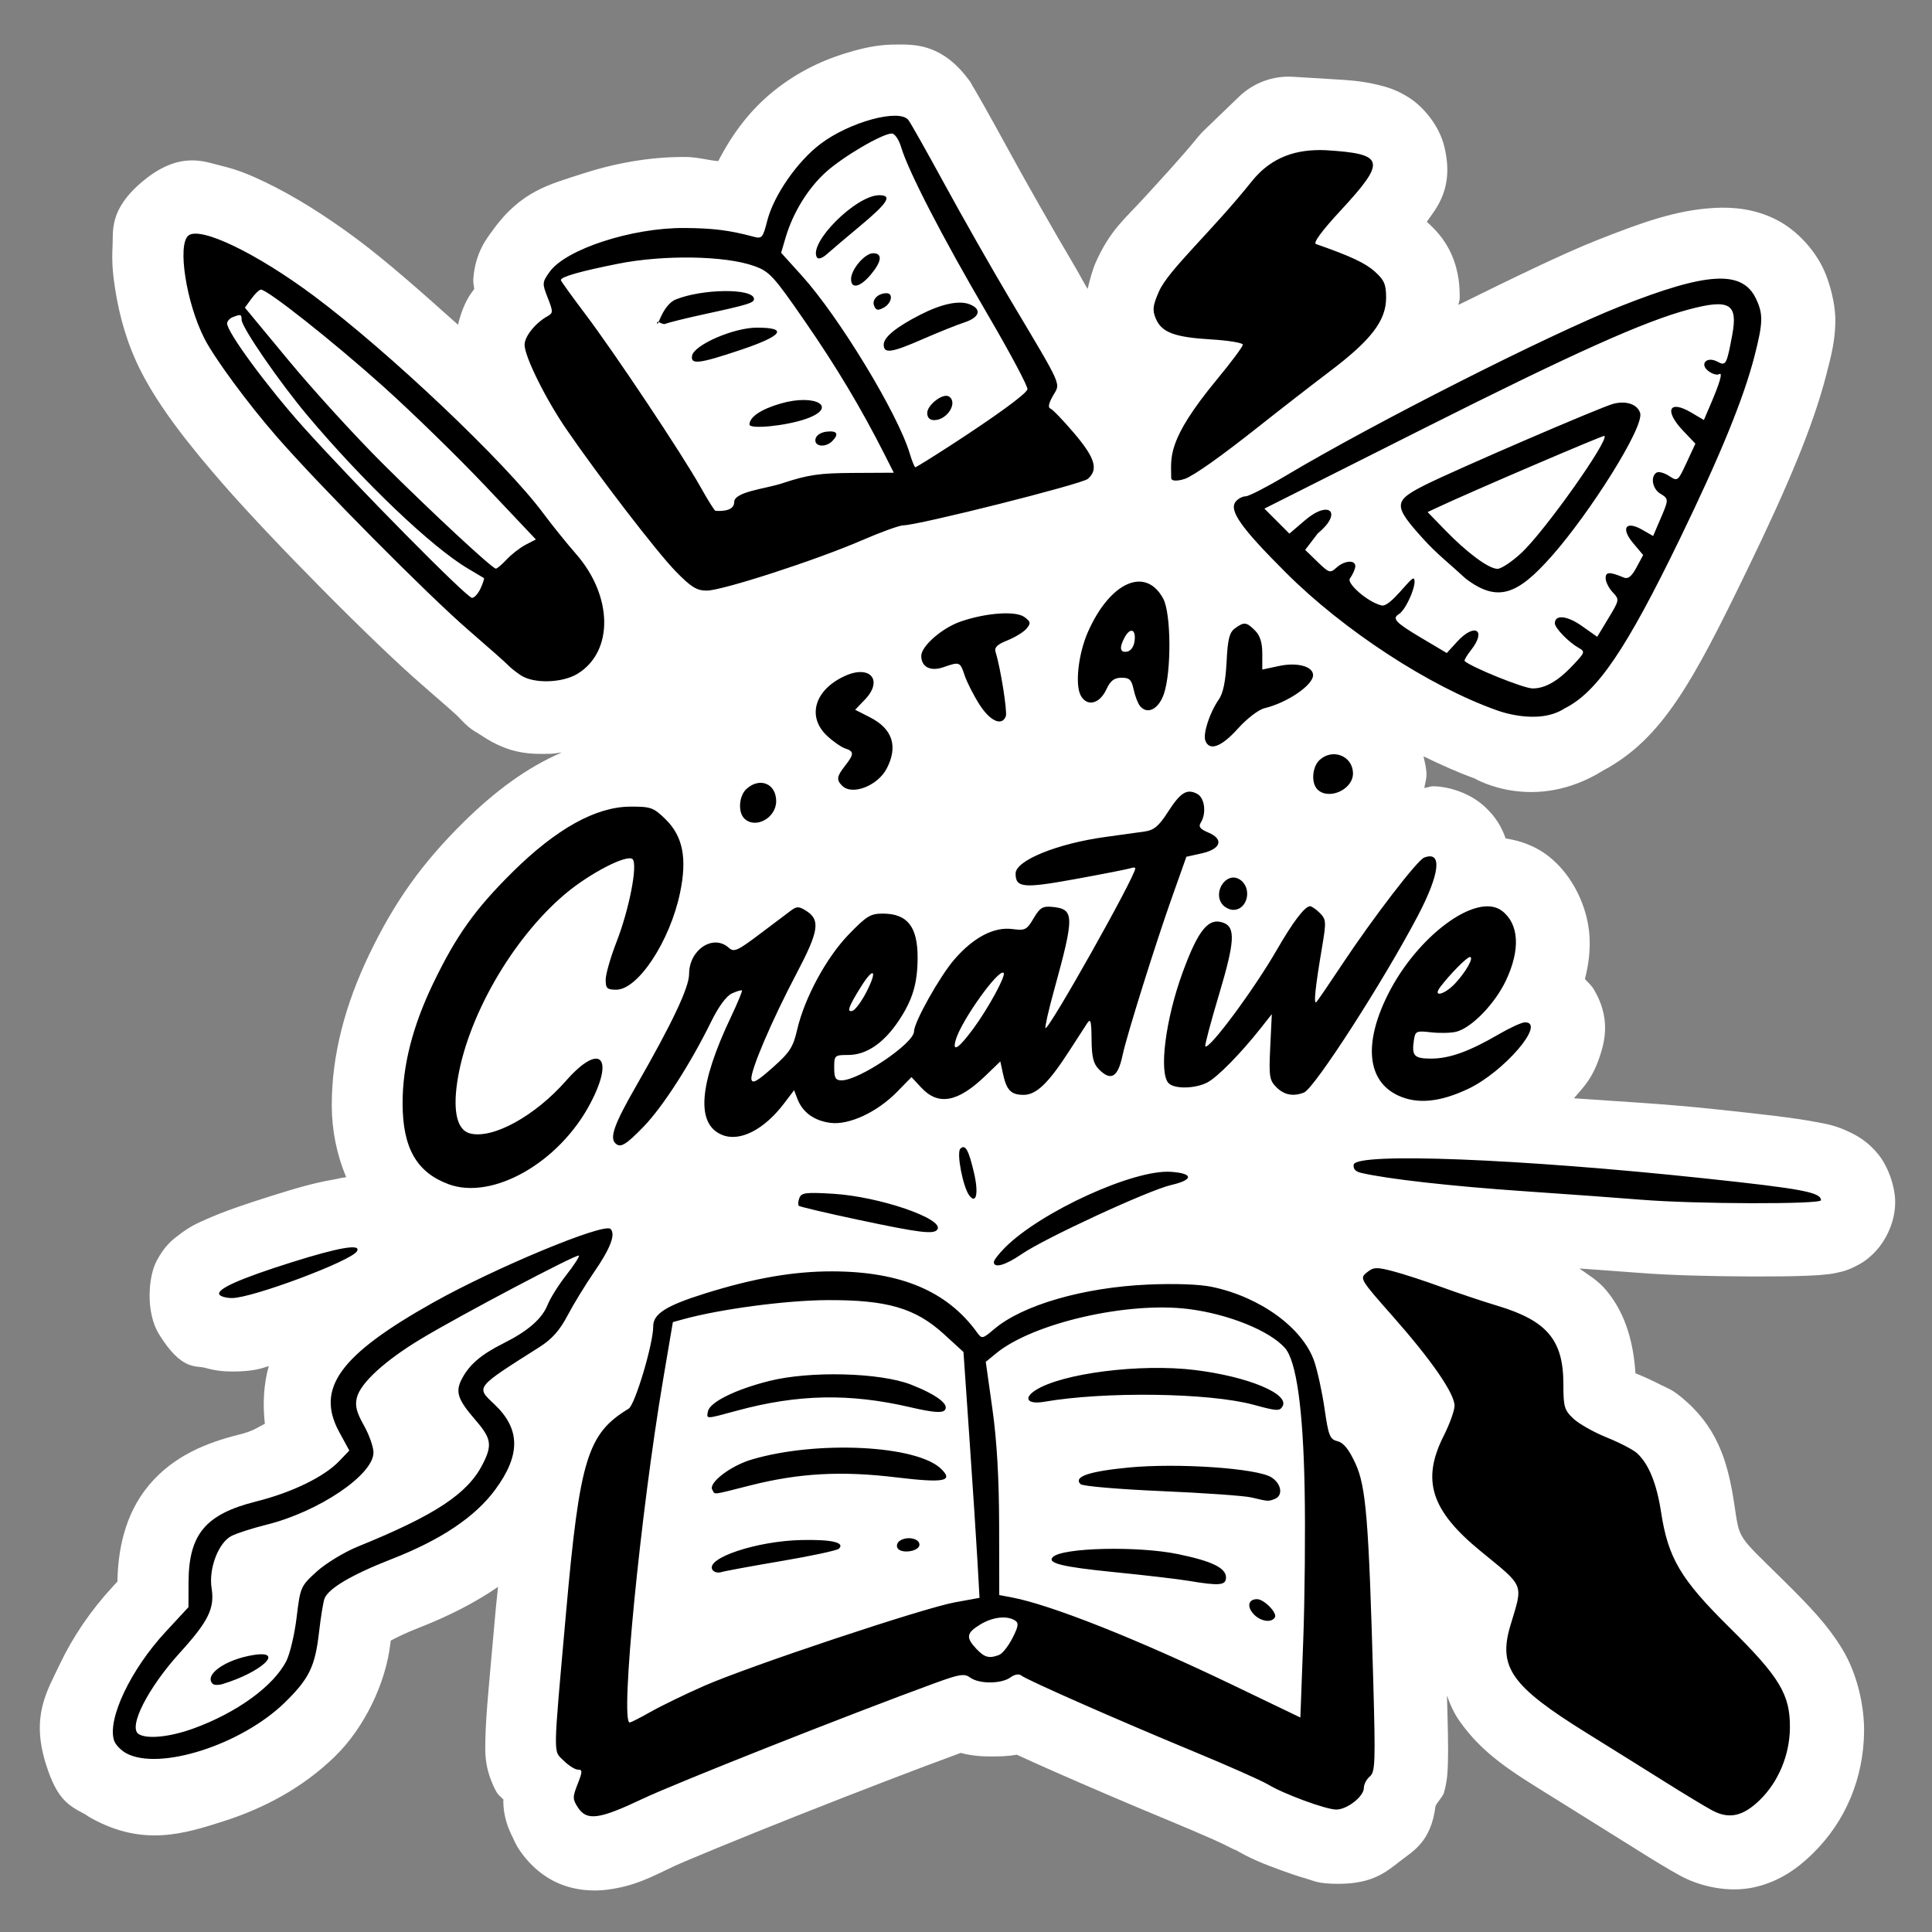 <svg id="svg903" height="512" viewBox="0 0 135.467 135.467" width="512" xmlns="http://www.w3.org/2000/svg" xmlns:svg="http://www.w3.org/2000/svg"><rect x="0" y="0" width="135.467" height="135.467" fill="#808080" stroke="none"/><g id="layer1"><g id="g5486" transform="translate(.061 .003)"><path id="path5477" d="m236.885 11.773c-4.257-.003-7.633.691-11.059 1.625-6.851 1.868-13.522 4.745-19.996 9.633-7.208 5.442-12.13 12.066-16.02 19.592-2.913-.268-5.508-1.083-8.695-1.1-9.565-.049-18.855 1.694-27.365 4.473-8.51 2.779-16.165 4.473-23.725 15.09-1.138 1.598-4.492 5.496-5.014 12.629-.091 1.245.185 1.77.229 2.775-1.778 2.172-3.298 5.231-4.281 9.428-9.084-8.123-18.448-16.483-26.641-22.596-8.483-6.329-16.765-11.486-24.354-15.133-3.794-1.823-7.314-3.311-11.574-4.318-4.26-1.008-10.917-4.163-20.787 4.029-9.17 7.61-7.815 13.383-8.055 17.385-.239 4.002.108 7.465.672 11.08 1.128 7.23 3.155 14.627 6.865 21.91 5.03 9.875 13.22 20.064 21.732 29.83 12.596 14.451 39.769 41.976 52.699 53.15 2.59 2.239 5.065 4.395 6.902 6.023.919.814 1.685 1.5 2.186 1.955.501.455 1.583 1.696-.154-.221 3.908 4.313 4.506 4.113 6.865 5.684 7.317 4.872 12.857 4.891 18.336 4.732.913-.026 1.842-.26 2.754-.332-9.264 3.97-17.795 10.346-26.008 18.461-10.936 10.805-18.198 20.979-24.877 34.857-6.391 13.281-10 26.695-9.965 40.1.017 6.388 1.241 12.774 3.816 18.963-1.397.137-2.393.466-3.543.658-4.842.808-9.694 2.216-16.365 4.318-7.222 2.276-12.589 4.125-17.141 6.156-2.276 1.016-4.235 1.813-7.301 4.191-1.533 1.189-3.62 2.645-5.84 6.873-2.22 4.228-2.873 13.617.65 19.318h-.008c6.037 9.77 9.694 8.222 12.262 8.932s4.68.961 7.16.961c5.024 0 7.356-.667 9.633-1.426-1.386 4.92-1.597 10.196-1.033 15.244-2.493 1.286-3.097 1.933-6.814 2.865-8.508 2.134-17.301 5.552-23.865 13.404-6.564 7.852-8.307 17.721-8.334 26.279v-.781l-1.107 1.195c-5.971 6.449-10.711 13.467-14.137 20.684-3.425 7.217-7.691 13.745-3.623 26.561 2.908 9.163 5.82 10.768 10.312 13.125.609.428 1.242.82 1.896 1.174 13.562 7.364 24.21 4.04 34.768.664 10.558-3.376 20.882-8.776 29.506-17.193 7.652-7.469 13.401-19.235 14.623-29.902.029-.256.066-.452.098-.709 1.867-.952 3.774-1.95 7.219-3.293 7.861-3.064 14.941-6.624 21.156-10.91-.189 2.069-.375 3.343-.576 5.604-1.75 19.667-2.653 28.262-2.768 34.775-.057 3.257-.303 6.942 2.148 12.336 1.206 2.653 1.56 2.386 2.65 3.602-.001.21-.064.275-.061.494.066 4.132 1.346 7.24 2.576 9.641.447 1.069.991 2.095 1.625 3.064 1.794 2.737 5.133 6.5 9.943 8.717 4.811 2.216 9.895 2.363 13.51 1.875 7.229-.977 11.348-3.255 17.516-6.186 2.359-1.121 17.107-7.24 32.51-13.338 15.385-6.09 32.544-12.703 43.348-16.646 3.016.803 5.71.95 8.318.938 2.112-.011 4.235-.053 6.533-.465 2.77 1.275 5.901 2.694 9.736 4.385 8.87 3.911 20.013 8.688 30.23 12.918 4.486 1.857 8.919 3.753 12.326 5.264 3.407 1.51 7.594 3.849 4.873 2.191 4.633 2.822 8.503 4.254 12.873 5.861 2.185.804 4.322 1.531 6.467 2.141 2.144.61 3.096 1.402 8.557 1.402 9.013 0 12.546-3.028 16.379-6.023 3.364-2.629 8.163-5.018 9.346-14.586.691-1.326 1.96-2.469 2.252-3.551.908-3.363.941-5.458 1.025-7.824.14-3.915-.041-10.161-.25-17.844.839 2.412 1.889 4.738 3.336 6.785 6.223 8.803 13.808 13.394 24.391 19.961h.008c6.302 3.91 15.605 9.718 20.564 12.836 5.232 3.29 10.021 6.273 13.605 8.201 4.935 2.655 12.417 4.486 19.326 2.975 6.909-1.512 11.801-5.266 15.486-8.865 8.871-8.662 13.526-20.158 13.65-32.406.065-6.429-1.678-14.964-5.678-21.613-4-6.649-8.969-11.737-15.951-18.633-12.141-11.992-11.24-10.243-12.734-20.004-1.492-9.744-3.826-19.033-12.395-26.781-4.008-3.624-5.041-3.608-7.094-4.674-2.052-1.065-4.228-2.069-6.547-3.004-.023-.009-.073-.049-.096-.059-.482-7.388-2.297-15.478-7.781-21.992-2.099-2.494-4.626-3.996-7.064-5.705 5.665.412 13.044.924 15.531 1.129 8.202.676 20.062.953 30.553.982 5.245.015 10.035-.038 13.857-.186 1.911-.074 3.508-.153 5.293-.346.892-.096 1.71-.157 3.506-.592.898-.218 1.973-.373 4.414-1.615 1.22-.621 2.887-1.472 5.131-3.811 2.244-2.339 5.285-7.202 5.285-13.133 0-3.984-1.783-9.283-4.422-12.57-2.639-3.287-5.327-4.817-7.338-5.803-4.022-1.971-6.433-2.303-9.375-2.855-5.885-1.105-13.583-1.972-26.619-3.359-14.072-1.498-24.937-1.991-37.285-2.887.075-.086.176-.157.25-.244 2.525-2.951 4.912-5.202 6.924-11.758 1.006-3.278 2.569-9.419-1.881-16.824-.65-1.081-1.54-1.836-2.348-2.709.913-3.546 1.439-7.249 1.217-11.242-.415-7.462-4.24-16.197-11.027-21.408-3.49-2.68-7.394-3.972-11.17-4.568-.95-2.738-2.468-5.609-5.596-8.469-3.927-3.591-9.458-5.24-13.383-5.328-1.137-.025-1.592.349-2.539.457.176-1.183.576-2.213.576-3.506 0-1.66-.428-3.27-.797-4.881 4.522 2.185 9.051 4.258 13.5 5.84.453.271 15.921 9.225 34.076-2.104 15.624-8.354 23.776-23.575 38.01-52.922 11.002-22.685 17.586-38.412 21.053-51.967 1.211-4.737 2.213-8.428 2.34-13.547.127-5.119-1.627-11.041-3.197-14.35-2.279-4.803-6.78-10.074-12.43-12.941-5.65-2.868-11.406-3.389-16.41-3.107-10.009.563-18.961 3.758-31.203 8.607-8.9 3.526-22.795 10.276-36.482 17.045.04-.591.332-1.188.332-1.771 0-2.657-.083-6.778-2.133-11.494-1.875-4.314-4.594-6.907-6.578-8.732 2.508-3.571 7.373-8.906 4.6-20.035-1.39-5.579-5.588-10.34-8.977-12.586-3.389-2.246-6.059-2.989-8.334-3.551-4.55-1.124-8.099-1.296-12.402-1.557l-10.297-.629c-5.276-.32-10.446 1.584-14.254 5.25l-9.266 8.924c-.547.525-1.061 1.082-1.541 1.668-4.772 5.851-9.973 11.399-14.631 16.514-4.658 5.115-8.718 8.224-12.535 16.854-.766 1.732-1.468 4.292-2.111 6.924-1.546-2.564-1.777-3.271-3.986-6.982-4.504-7.568-12.295-21.249-16.875-29.654v-.008c-2.415-4.431-4.719-8.592-6.526-11.795-.904-1.602-1.68-2.958-2.326-4.061-.323-.551-.605-1.027-.914-1.527s.007-.35-1.809-2.576c-6.926-8.492-13.97-8.06-18.227-8.062z" fill="#fff" transform="scale(.265)" font-variant-ligatures="normal" font-variant-position="normal" font-variant-caps="normal" font-variant-numeric="normal" font-variant-alternates="normal" font-variant-east-asian="normal" font-feature-settings="normal" font-variation-settings="normal" text-indent="0" text-align="start" text-decoration-line="none" text-decoration-style="solid" text-decoration-color="#000000" text-transform="none" text-orientation="mixed" white-space="normal" shape-padding="0" shape-margin="0" inline-size="0" isolation="auto" mix-blend-mode="normal" solid-color="#000000" solid-opacity="1" vector-effect="none"/><path id="path3770" d="m40.468 126.742c-.387-.59-.389-.73-.026-1.653.344-.875.347-1.009.023-1.009-.205 0-.661-.289-1.014-.641-.732-.732-.745 0 .183-10.424.955-10.734 1.498-12.497 4.385-14.245.447-.27 1.732-4.581 1.722-5.773-.008-.875.916-1.459 3.66-2.314 3.428-1.069 6.195-1.548 8.903-1.541 4.787.012 8.042 1.384 10.136 4.272.349.481.38.475 1.216-.231 1.995-1.685 6.248-2.915 10.778-3.116 1.873-.083 3.6-.022 4.468.159 3.397.706 6.392 2.885 7.192 5.233.231.678.557 2.18.724 3.338.273 1.887.367 2.121.91 2.257.426.107.798.573 1.255 1.569.74 1.615.927 3.905 1.245 15.226.161 5.733.138 6.395-.24 6.708-.231.191-.419.554-.419.807 0 .596-1.173 1.514-1.936 1.514-.719 0-3.684-1.091-4.78-1.758-.433-.264-2.791-1.309-5.239-2.323-5.322-2.203-11.705-5.017-12.073-5.323-.155-.129-.469-.07-.758.141-.627.458-2.19.466-2.809.013-.412-.302-.739-.251-2.478.383-5.894 2.151-18.22 7.03-20.515 8.121-3.024 1.437-3.893 1.554-4.512.61zm5.086-6.711c.717-.408 2.39-1.222 3.719-1.808 3.139-1.384 15.397-5.471 17.623-5.875l1.725-.314-.144-2.562c-.079-1.409-.333-5.288-.563-8.619l-.419-6.058-1.372-1.254c-2-1.828-3.996-2.408-8.202-2.383-2.881.017-7.458.625-10.043 1.333l-.759.208-.683 4.03c-1.597 9.422-3.024 24.043-2.346 24.043.088 0 .746-.334 1.463-.743zm4.338-9.969c-.501-.811 3.119-2.017 6.249-2.082 2.124-.045 3.058.172 2.623.607-.121.121-1.933.51-4.028.865-2.095.355-4.0.706-4.233.78-.233.074-.508-.003-.611-.169zm12.982-1.512c-.101-.164-.026-.4.167-.525.515-.334 1.368-.157 1.368.284 0 .465-1.273.665-1.535.241zm-12.99-4.097c-.292-.472 1.27-1.674 2.75-2.114 4.56-1.358 11.579-1.016 13.291.648.902.877.222 1.004-3.172.596-3.824-.46-6.767-.298-10.167.558-2.837.715-2.479.674-2.702.312zm-.308-5.488c.124-.646 1.902-1.532 4.28-2.133 2.865-.725 7.795-.599 9.97.254 1.811.71 2.725 1.412 2.345 1.8-.197.201-.867.14-2.416-.22-4.247-.987-7.874-.915-12.13.24-2.235.606-2.153.604-2.048.059zm41.84 5.402c-.106-5.579-.578-8.948-1.381-9.854-1.071-1.21-3.966-2.379-6.756-2.73-4.288-.538-10.912.987-13.493 3.106l-.727.597.464 3.296c.315 2.235.467 4.867.473 8.176l.008 4.88.872.164c2.729.513 8.786 2.915 15.535 6.16l4.706 2.263.2-5.358c.11-2.947.155-7.761.099-10.699zm-3.591 8.792c-.475-.525-.35-1.033.255-1.033.492 0 1.442.973 1.251 1.281-.251.405-1.031.277-1.506-.248zm-4.593-2.325c-.699-.118-3.041-.391-5.202-.607-3.618-.362-4.694-.628-4.266-1.055.662-.662 5.957-.786 8.77-.205 2.388.493 3.369.97 3.369 1.638 0 .561-.458.601-2.671.228zm4.45-5.84c-.49-.117-3.329-.317-6.308-.445-2.979-.128-5.53-.347-5.669-.486-.518-.518.564-.894 3.35-1.165 3.465-.336 9.064.05 10.045.693.701.459.819 1.28.216 1.511-.457.175-.432.177-1.634-.109zm.156-6.498c-3.094-.843-10.414-.948-14.685-.21-1.148.198-1.486-.233-.625-.797 1.826-1.196 7.357-1.902 11.203-1.429 3.727.458 6.669 1.686 6.13 2.558-.206.333-.396.321-2.023-.122zm-17.843 17.541c.227-.087.647-.618.934-1.179.422-.828.456-1.061.18-1.237-.573-.363-1.57-.248-2.439.282-.972.593-1.022.906-.274 1.703.574.611.899.699 1.599.43zm49.993 10.897c-.49-.263-1.978-1.163-3.307-1.998-1.329-.836-3.79-2.371-5.468-3.413-5.314-3.297-6.251-4.623-5.36-7.582.889-2.953 1.021-2.629-2.114-5.197-3.464-2.837-4.141-4.96-2.574-8.065.42-.831.763-1.783.763-2.115 0-.859-1.607-3.186-4.326-6.265-2.313-2.619-2.339-2.663-1.822-3.082.465-.377.671-.387 1.811-.091.707.183 2.23.679 3.384 1.101 1.154.422 2.936 1.02 3.961 1.327 3.479 1.045 4.623 2.405 4.623 5.492 0 1.588.068 1.822.7 2.419.385.364 1.434.957 2.333 1.319.898.362 1.855.858 2.126 1.103.817.739 1.383 2.122 1.691 4.134.495 3.23 1.371 4.708 4.798 8.093 3.526 3.483 4.26 4.703 4.236 7.042-.019 1.895-.803 3.776-2.104 5.046-1.183 1.155-2.165 1.37-3.349.733zm-111.204-4.007c-.375-.204-.758-.61-.851-.902-.476-1.498 1.168-4.961 3.603-7.591l1.618-1.748.005-1.743c.011-3.367 1.189-4.776 4.736-5.665 2.515-.631 4.768-1.726 5.83-2.834l.707-.738-.709-1.303c-1.662-3.054.033-5.392 6.573-9.066 4.363-2.451 12.001-5.622 12.453-5.17.372.372-.007 1.363-1.166 3.044-.597.866-1.428 2.226-1.848 3.024-.552 1.049-1.096 1.66-1.967 2.213-4.536 2.875-4.465 2.785-3.176 4.001 1.845 1.74 1.867 3.56.071 5.999-1.408 1.912-3.811 3.523-7.27 4.87-2.768 1.079-4.424 2.053-4.699 2.766-.09.233-.265 1.306-.388 2.384-.273 2.38-.693 3.242-2.394 4.902-3.045 2.972-8.812 4.816-11.128 3.558zm4.707-1.728c3.057-1.11 5.625-2.974 6.524-4.735.256-.501.581-1.882.724-3.07.254-2.116.282-2.18 1.411-3.206.634-.576 1.931-1.363 2.882-1.75 5.425-2.204 7.691-3.698 8.747-5.767.692-1.357.617-1.812-.511-3.115-1.241-1.434-1.417-1.968-.947-2.871.519-.999 1.35-1.712 2.89-2.483 1.763-.883 2.733-1.729 3.137-2.739.183-.457.772-1.393 1.309-2.078.537-.686.929-1.293.872-1.35-.135-.135-8.315 4.18-11.069 5.84-2.534 1.527-4.239 3.088-4.497 4.116-.143.57-.029 1.026.488 1.945.371.66.675 1.518.675 1.906 0 1.566-3.833 4.152-7.504 5.064-.979.243-2.085.599-2.457.791-.914.472-1.607 2.299-1.389 3.663.225 1.407-.225 2.32-2.227 4.524-2.244 2.47-3.641 5.224-2.89 5.7.585.372 2.191.211 3.831-.385zm1.362-3.136c-.632-.632.887-1.706 2.857-2.021 2.235-.357.584 1.199-2.157 2.033-.29.088-.605.083-.7-.012zm.47-27.295c-.232-.375 1.442-1.122 5.09-2.271 3.329-1.049 4.891-1.31 4.55-.759-.426.69-7.338 3.275-8.756 3.275-.403 0-.802-.11-.885-.245zm54.301-2.279c0-.129.354-.589.787-1.021 2.51-2.51 9.006-5.478 11.614-5.307 1.601.105 1.619.56.036.925-1.582.365-8.864 3.73-10.482 4.843-1.141.785-1.955 1.018-1.955.561zm-9.512-2.964c-2.223-.473-4.098-.914-4.165-.981-.067-.067-.048-.315.042-.55.142-.37.461-.409 2.384-.292 3.219.197 7.758 1.749 7.297 2.495-.229.37-1.211.251-5.558-.673zm54.916-1.406c-1.399-.115-5.119-.386-8.267-.601-5.049-.345-9.607-.859-11.4-1.286-.385-.092-.559-.291-.502-.576.172-.864 11.638-.414 24.597.965 6.847.729 8.164.976 8.164 1.533 0 .296-8.879.271-12.591-.036zm-47.111-.279c-.451-.568-.927-3.013-.642-3.298.345-.345.584.08.964 1.714.322 1.387.16 2.19-.322 1.584zm-36.537-.814c-2.229-.828-3.205-2.542-3.213-5.644-.007-2.65.698-5.425 2.143-8.427 1.616-3.357 2.947-5.224 5.591-7.835 3.044-3.008 5.814-4.547 8.207-4.563 1.452-.009 1.644.057 2.467.854 1.245 1.206 1.556 2.746 1.047 5.186-.707 3.393-2.948 6.796-4.475 6.796-.64 0-.741-.096-.74-.699 0-.385.343-1.578.761-2.652.893-2.295 1.5-5.426 1.126-5.801-.374-.374-3.026.996-4.743 2.45-3.734 3.161-6.923 8.748-7.563 13.249-.294 2.067.028 3.31.914 3.532 1.6.402 4.546-1.218 6.732-3.702 2.363-2.685 3.424-1.684 1.695 1.6-2.185 4.151-6.855 6.806-9.949 5.657zm11.704-2.866c-.409-.409-.066-1.357 1.451-4.001 2.547-4.441 3.722-6.925 3.722-7.872 0-1.703 1.694-2.819 2.783-1.834.361.326.605.219 2.158-.954.963-.727 1.962-1.479 2.219-1.67.401-.298.56-.288 1.105.069.945.619.81 1.433-.716 4.327-1.75 3.317-3.283 6.912-3.179 7.452.063.329.398.145 1.48-.815 1.204-1.068 1.444-1.436 1.724-2.653.517-2.24 2.048-5.07 3.624-6.697 1.26-1.301 1.528-1.462 2.422-1.455 1.696.014 2.405.926 2.403 3.091-.003 1.806-.355 2.976-1.341 4.443-1.05 1.562-2.26 2.378-3.528 2.378-.95 0-.98.027-.98.89 0 .726.096.89.517.89 1.231 0 5.079-2.598 5.079-3.429 0-.642 1.798-3.855 2.819-5.037 1.346-1.559 2.79-2.316 4.083-2.143.886.119 1.005.058 1.483-.752.442-.75.639-.869 1.32-.801 1.55.154 1.558.61.103 5.889-.379 1.377-.644 2.549-.588 2.604.203.203 6.297-10.635 6.297-11.198 0-.069-.143-.074-.318-.012-.175.063-1.907.404-3.849.758-3.685.673-4.227.624-4.227-.381 0-.915 2.911-2.1 6.299-2.565 1.082-.149 2.33-.322 2.773-.385.629-.09.98-.387 1.602-1.357.888-1.384 1.34-1.664 2.063-1.277.525.281.658 1.367.247 2.016-.179.283-.05.451.532.695 1.108.466.885 1.158-.47 1.459l-1.071.238-1.015 2.86c-1.161 3.27-3.178 9.715-3.455 11.037-.328 1.564-.811 1.861-1.654 1.017-.396-.396-.512-.861-.524-2.099-.013-1.323-.066-1.512-.318-1.125-.167.255-.736 1.134-1.265 1.953-1.445 2.237-2.294 3.052-3.179 3.052-.888 0-1.202-.323-1.452-1.49l-.183-.854-1.055 1.015c-1.921 1.849-3.29 2.104-4.476.834l-.7-.749-.992 1.016c-1.41 1.444-3.392 2.366-4.706 2.19-1.133-.152-1.942-.743-2.3-1.68l-.232-.608-.692.912c-1.419 1.869-3.12 2.733-4.367 2.217-1.832-.759-1.621-3.52.633-8.269.464-.978.809-1.812.767-1.854-.042-.042-.357.052-.701.208-.39.178-.937.922-1.457 1.981-1.451 2.956-3.391 5.971-4.73 7.354-1.258 1.299-1.635 1.521-1.988 1.168zm25.102-8.038c1.053-1.431 2.303-3.73 2.125-3.907-.335-.335-2.941 3.301-3.35 4.674-.28.939.183.649 1.225-.767zm-7.498-2.565c.783-1.521.536-1.823-.347-.425-.899 1.425-1.064 1.884-.621 1.737.194-.065.63-.655.968-1.312zm37.277 7.252c-2.156-1.01-2.427-3.621-.731-7.037 2.067-4.163 6.266-7.254 8.022-5.906 1.199.92 1.299 2.721.272 4.888-.774 1.633-2.408 3.317-3.482 3.586-.362.091-1.155.109-1.763.04-1.045-.118-1.111-.087-1.207.564-.16 1.09.019 1.279 1.214 1.279 1.281 0 2.669-.5 4.733-1.703.793-.462 1.623-.841 1.844-.841 1.513 0-1.461 3.476-3.998 4.673-1.98.934-3.569 1.082-4.903.456zm4.011-7.864c.762-.817 1.335-1.844 1.028-1.844-.208 0-1.403 1.209-2.075 2.099-.574.761.297.549 1.047-.254zm-12.542 7.283c-.488-.488-.528-.754-.429-2.831l.11-2.292-.779.987c-1.407 1.782-3.041 3.441-3.748 3.807-.85.439-2.29.468-2.704.054-.705-.705-.228-4.487.982-7.783 1.104-3.006 1.82-3.869 2.876-3.463.836.321.769 1.359-.323 5.004-.586 1.956-1.022 3.6-.968 3.654.264.264 3.404-3.97 5.02-6.773 1.137-1.971 1.961-3.052 2.326-3.052.116 0 .425.215.688.477.442.442.454.616.16 2.353-.492 2.909-.616 4.119-.397 3.878.11-.122.921-1.309 1.802-2.638 2.16-3.258 5.261-7.294 5.747-7.481 1.292-.496 1.113 1.121-.452 4.098-2.421 4.603-7.253 12.101-7.979 12.379-.758.291-1.386.168-1.932-.378zm-3.774-12.802c-.723-.872.274-2.345 1.197-1.767.908.569.581 2.135-.445 2.135-.246 0-.584-.165-.752-.368zm-33.537-6.042c-.456-.456-.368-1.594.16-2.072.934-.845 2.079-.37 2.079.862 0 1.183-1.47 1.978-2.238 1.21zm40.19-2.035c-.456-.456-.368-1.594.16-2.072.927-.839 2.333-.262 2.333.957 0 1.129-1.713 1.895-2.493 1.115zm-33.322-.254c-.42-.42-.386-.657.203-1.406.635-.807.637-1.012.013-1.21-.273-.087-.845-.484-1.272-.882-1.446-1.351-.879-3.245 1.262-4.211 1.759-.793 2.684.311 1.391 1.66l-.688.718 1.038.529c1.583.807 1.984 2.029 1.177 3.588-.628 1.214-2.425 1.912-3.124 1.213zm25.465-3.161c-.185-.481.303-1.978.943-2.893.302-.432.476-1.276.544-2.632.08-1.601.196-2.067.587-2.353.642-.469.804-.452 1.408.152.354.354.509.848.509 1.623v1.114l1.175-.251c1.277-.272 2.386.027 2.386.644 0 .701-1.813 1.934-3.408 2.318-.415.1-1.232.727-1.868 1.435-1.15 1.279-1.989 1.59-2.276.844zm-15.849-2.551c-.413-.651-.877-1.567-1.032-2.035-.314-.951-.349-.965-1.481-.57-.911.318-1.559-.01-1.559-.791 0-.688 1.468-1.966 2.771-2.413 1.797-.616 3.87-.758 4.469-.307.436.328.454.431.142.807-.197.237-.797.606-1.333.821-.735.294-.941.5-.835.834.34 1.073.835 4.18.715 4.493-.275.717-1.108.34-1.857-.84zm36.283.416c-4.699-1.661-10.719-5.587-14.78-9.641-3.172-3.166-4.03-4.384-3.519-4.999.166-.2.478-.363.693-.363.216 0 1.481-.65 2.812-1.444 6.15-3.67 18.41-9.879 23.442-11.873 6.113-2.422 8.566-2.56 9.527-.536.511 1.077.497 1.668-.099 3.998-.76 2.971-2.376 6.932-5.226 12.808-3.778 7.789-5.807 10.779-8.087 11.915-1.894 1.245-4.763.136-4.763.136zm5.342-3.162c.849-.894.867-.95.39-1.218-.698-.393-1.662-1.389-1.662-1.717 0-.627.856-.545 1.887.182l1.084.764.786-1.301c.779-1.29.781-1.306.295-1.827-.27-.289-.491-.731-.491-.984 0-.453.268-.461 1.29-.037.283.117.538-.09.871-.709l.471-.875-.694-.825c-.897-1.066-.533-1.613.629-.947l.763.438.497-1.16c.613-1.429.613-1.433-.011-1.822-.542-.339-.684-1.193-.243-1.465.146-.09.54.016.875.235.602.394.618.383 1.228-.932l.618-1.331-.857-.901c-1.348-1.416-1.003-2.206.56-1.284l.892.526.462-1.078c.68-1.588.883-2.311.6-2.136-.134.083-.461-.01-.727-.205-.674-.498-.141-1.075.618-.669.591.316.645.218 1.036-1.878.408-2.191-.187-2.544-3.027-1.791-3.126.829-8.053 3.04-18.641 8.367l-11.137 5.603.877.877.877.877 1.09-.933c1.727-1.478 2.669-.531.894.923l-.878 1.15.862.835c.814.789.888.812 1.333.409.557-.504 1.321-.562 1.321-.101 0 .179-.173.573-.386.875-.226.323 1.234 1.64 2.228 1.878.62.148 2.072-2.064 2.257-1.879.276.276-.515 2.16-1.043 2.487-.502.31-.238.592 1.549 1.654l1.807 1.074.722-.79c1.237-1.355 2.097-.837.976.588-.296.376-.496.72-.445.765.51.449 4.098 1.899 4.743 1.918 1.249.035 2.364-1.115 2.853-1.63zm-7.521-6.068c-1.158-1.069-2.009-1.713-2.975-2.781-2.116-2.337-2.108-2.658.09-3.768 2.07-1.045 12.408-5.504 13.25-5.714.903-.226 1.673.041 1.865.648.308.97-3.547 7.041-6.204 10.041-2.383 2.691-3.771 3.286-6.026 1.575zm3.923-1.821c1.628-1.523 6.127-7.869 5.805-8.19-.065-.065-9.435 3.951-11.691 5.012l-.709.333 1.218 1.256c1.555 1.604 3.069 2.723 3.683 2.723.265 0 1.027-.51 1.694-1.134zm-26.765 10.749c-.147-.182-.346-.702-.443-1.157-.146-.684-.294-.826-.856-.821-.514.004-.772.205-1.061.827-.474 1.019-1.361 1.224-1.795.413-.41-.765-.161-2.939.51-4.456 1.553-3.51 4.042-4.611 5.275-2.333.558 1.031.587 5.114.047 6.688-.368 1.074-1.166 1.473-1.677.839zm-.372-4.593c.093-.805-.322-.926-.707-.205-.388.724-.322 1.083.182.987.268-.051.477-.361.526-.782zm-43.038 2.445c-.346-.23-.743-.545-.883-.7-.14-.154-1.399-1.27-2.798-2.479-2.87-2.48-10.441-10.119-13.444-13.564-2.022-2.32-4.361-5.496-5.065-6.877-1.272-2.497-1.906-6.562-1.125-7.211.819-.68 4.78 1.224 8.822 4.24 5.234 3.905 13.421 11.665 16.058 15.221.606.817 1.643 2.104 2.304 2.86 2.587 2.958 2.643 6.834.12 8.393-1.07.661-3.084.72-3.991.116zm-2.822-6.1c.168-.368.272-.691.232-.719-.04-.028-.531-.319-1.091-.648-2.54-1.493-7.357-6.082-11.275-10.743-1.981-2.356-4.623-6.196-4.623-6.719 0-.388-.053-.404-.615-.188-.221.085-.402.286-.402.447 0 .617 2.846 4.481 5.365 7.284 3.649 4.06 11.446 11.955 11.807 11.955.164 0 .435-.301.603-.669zm1.831-2.026c.339-.363.938-.827 1.33-1.031l.714-.371-3.512-3.715c-1.931-2.043-5.171-5.203-7.2-7.022-3.507-3.145-8.121-6.796-8.568-6.779-.114.004-.413.291-.665.636l-.457.628 3.107 3.751c1.709 2.063 4.662 5.298 6.562 7.188 3.464 3.446 7.651 7.334 7.926 7.36.081.008.424-.283.763-.646zm11.85.838c-1.318-1.353-5.385-6.641-7.669-9.971-1.459-2.127-2.928-5.097-2.928-5.918 0-.584.752-1.523 1.599-1.998.408-.228.41-.314.024-1.296-.397-1.011-.392-1.081.133-1.818 1.129-1.585 5.752-3.095 9.421-3.076 2.015.01 3.209.159 4.86.606.607.164.669.093.98-1.121.455-1.777 2.104-4.153 3.737-5.386 2.034-1.536 5.498-2.48 6.152-1.678.143.175 1.288 2.207 2.546 4.515 1.258 2.308 3.309 5.914 4.558 8.013 3.793 6.373 3.574 5.882 3.038 6.816-.297.517-.361.834-.182.894.153.051.906.833 1.674 1.738 1.468 1.73 1.709 2.539.951 3.196-.422.366-11.892 3.253-12.929 3.254-.269 0-1.577.472-2.906 1.049-3.203 1.39-9.8 3.529-10.883 3.529-.706 0-1.099-.244-2.175-1.348zm4.1-4.854c0-.739 2.173-.928 3.362-1.32 1.829-.604 2.599-.716 4.996-.729l2.834-.015-.644-1.272c-1.647-3.253-3.367-6.13-5.579-9.33-2.229-3.226-2.491-3.51-3.595-3.901-2.031-.719-6.322-.787-9.516-.15-2.663.531-4.012.916-4.012 1.146 0 .063.763 1.124 1.696 2.359 2.075 2.746 6.823 9.871 8.097 12.149.514.919.986 1.671 1.048 1.671.063 0 1.314.133 1.314-.606zm5.698-4.417c.051-.268.361-.477.782-.526.743-.086.891.166.392.666-.477.477-1.273.382-1.174-.14zm-4.626-1.027c0-.526.808-1.071 2.182-1.47 2.481-.721 4.097.272 1.761 1.082-1.404.487-3.943.737-3.943.388zm-4.025-4.824c.14-.759 2.912-1.963 4.528-1.968 2.248-.006 1.831.571-1.129 1.563-2.909.975-3.518 1.048-3.399.404zm-2.447-2.33c0 .551.323-1.221 1.319-1.62 1.871-.748 5.371-.784 5.467-.056.039.293-.362.419-3.493 1.099-1.259.273-2.478.575-2.709.67-.231.095-.584-.266-.584-.093zm20.543 8.638c3.203-2.077 5.284-3.592 5.42-3.945.063-.163-1.223-2.578-2.857-5.367-3.085-5.265-5.49-9.921-5.993-11.601-.164-.548-.453-.974-.661-.974-.657 0-3.391 1.599-4.613 2.697-1.261 1.134-2.317 2.847-2.834 4.6l-.314 1.065 1.444 1.596c2.612 2.886 6.738 9.682 7.575 12.478.159.53.336.964.393.964s1.155-.681 2.44-1.514zm-1.607-2.295c0-.565 1.106-1.41 1.515-1.157.665.411-.107 1.66-1.024 1.66-.319 0-.491-.176-.491-.503zm-3.052-4.791c0-.518.864-1.225 2.551-2.089 1.492-.764 2.716-1.027 3.46-.744.892.339.731.923-.352 1.276-.525.171-1.831.695-2.903 1.164-2.217.97-2.757 1.047-2.757.392zm-.677-2.733c-.163-.423.276-.864.868-.872.506-.006.368.714-.195 1.016-.409.219-.545.189-.673-.144zm-1.613-1.859c0-.679.967-1.815 1.545-1.815.678 0 .613.578-.168 1.507-.74.879-1.376 1.022-1.376.308zm-2.39-1.518c-.622-1.006 2.738-4.366 4.367-4.366.941 0 .612.529-1.34 2.156-.979.816-2.026 1.703-2.326 1.972-.318.285-.61.385-.7.238zm24.838 15.449c0-1.42-.368-2.569 3.2-6.888 1.003-1.214 1.824-2.314 1.824-2.445s-1.002-.297-2.226-.37c-2.585-.154-3.477-.493-3.884-1.475-.244-.59-.205-.908.237-1.907.662-1.497 3.717-4.217 6.49-7.692 1.425-1.785 3.22-2.274 5.177-2.195 4.18.254 4.299.734 1.056 4.237-1.325 1.431-1.94 2.268-1.722 2.344 2.426.848 3.45 1.327 4.119 1.925.667.596.798.899.798 1.837 0 1.598-1.034 2.957-3.902 5.13-1.307.99-3.539 2.722-4.96 3.849-2.704 2.143-4.61 3.495-5.255 3.726-.21.075-.954.26-.954-.076z" stroke-width=".254"/></g></g></svg>